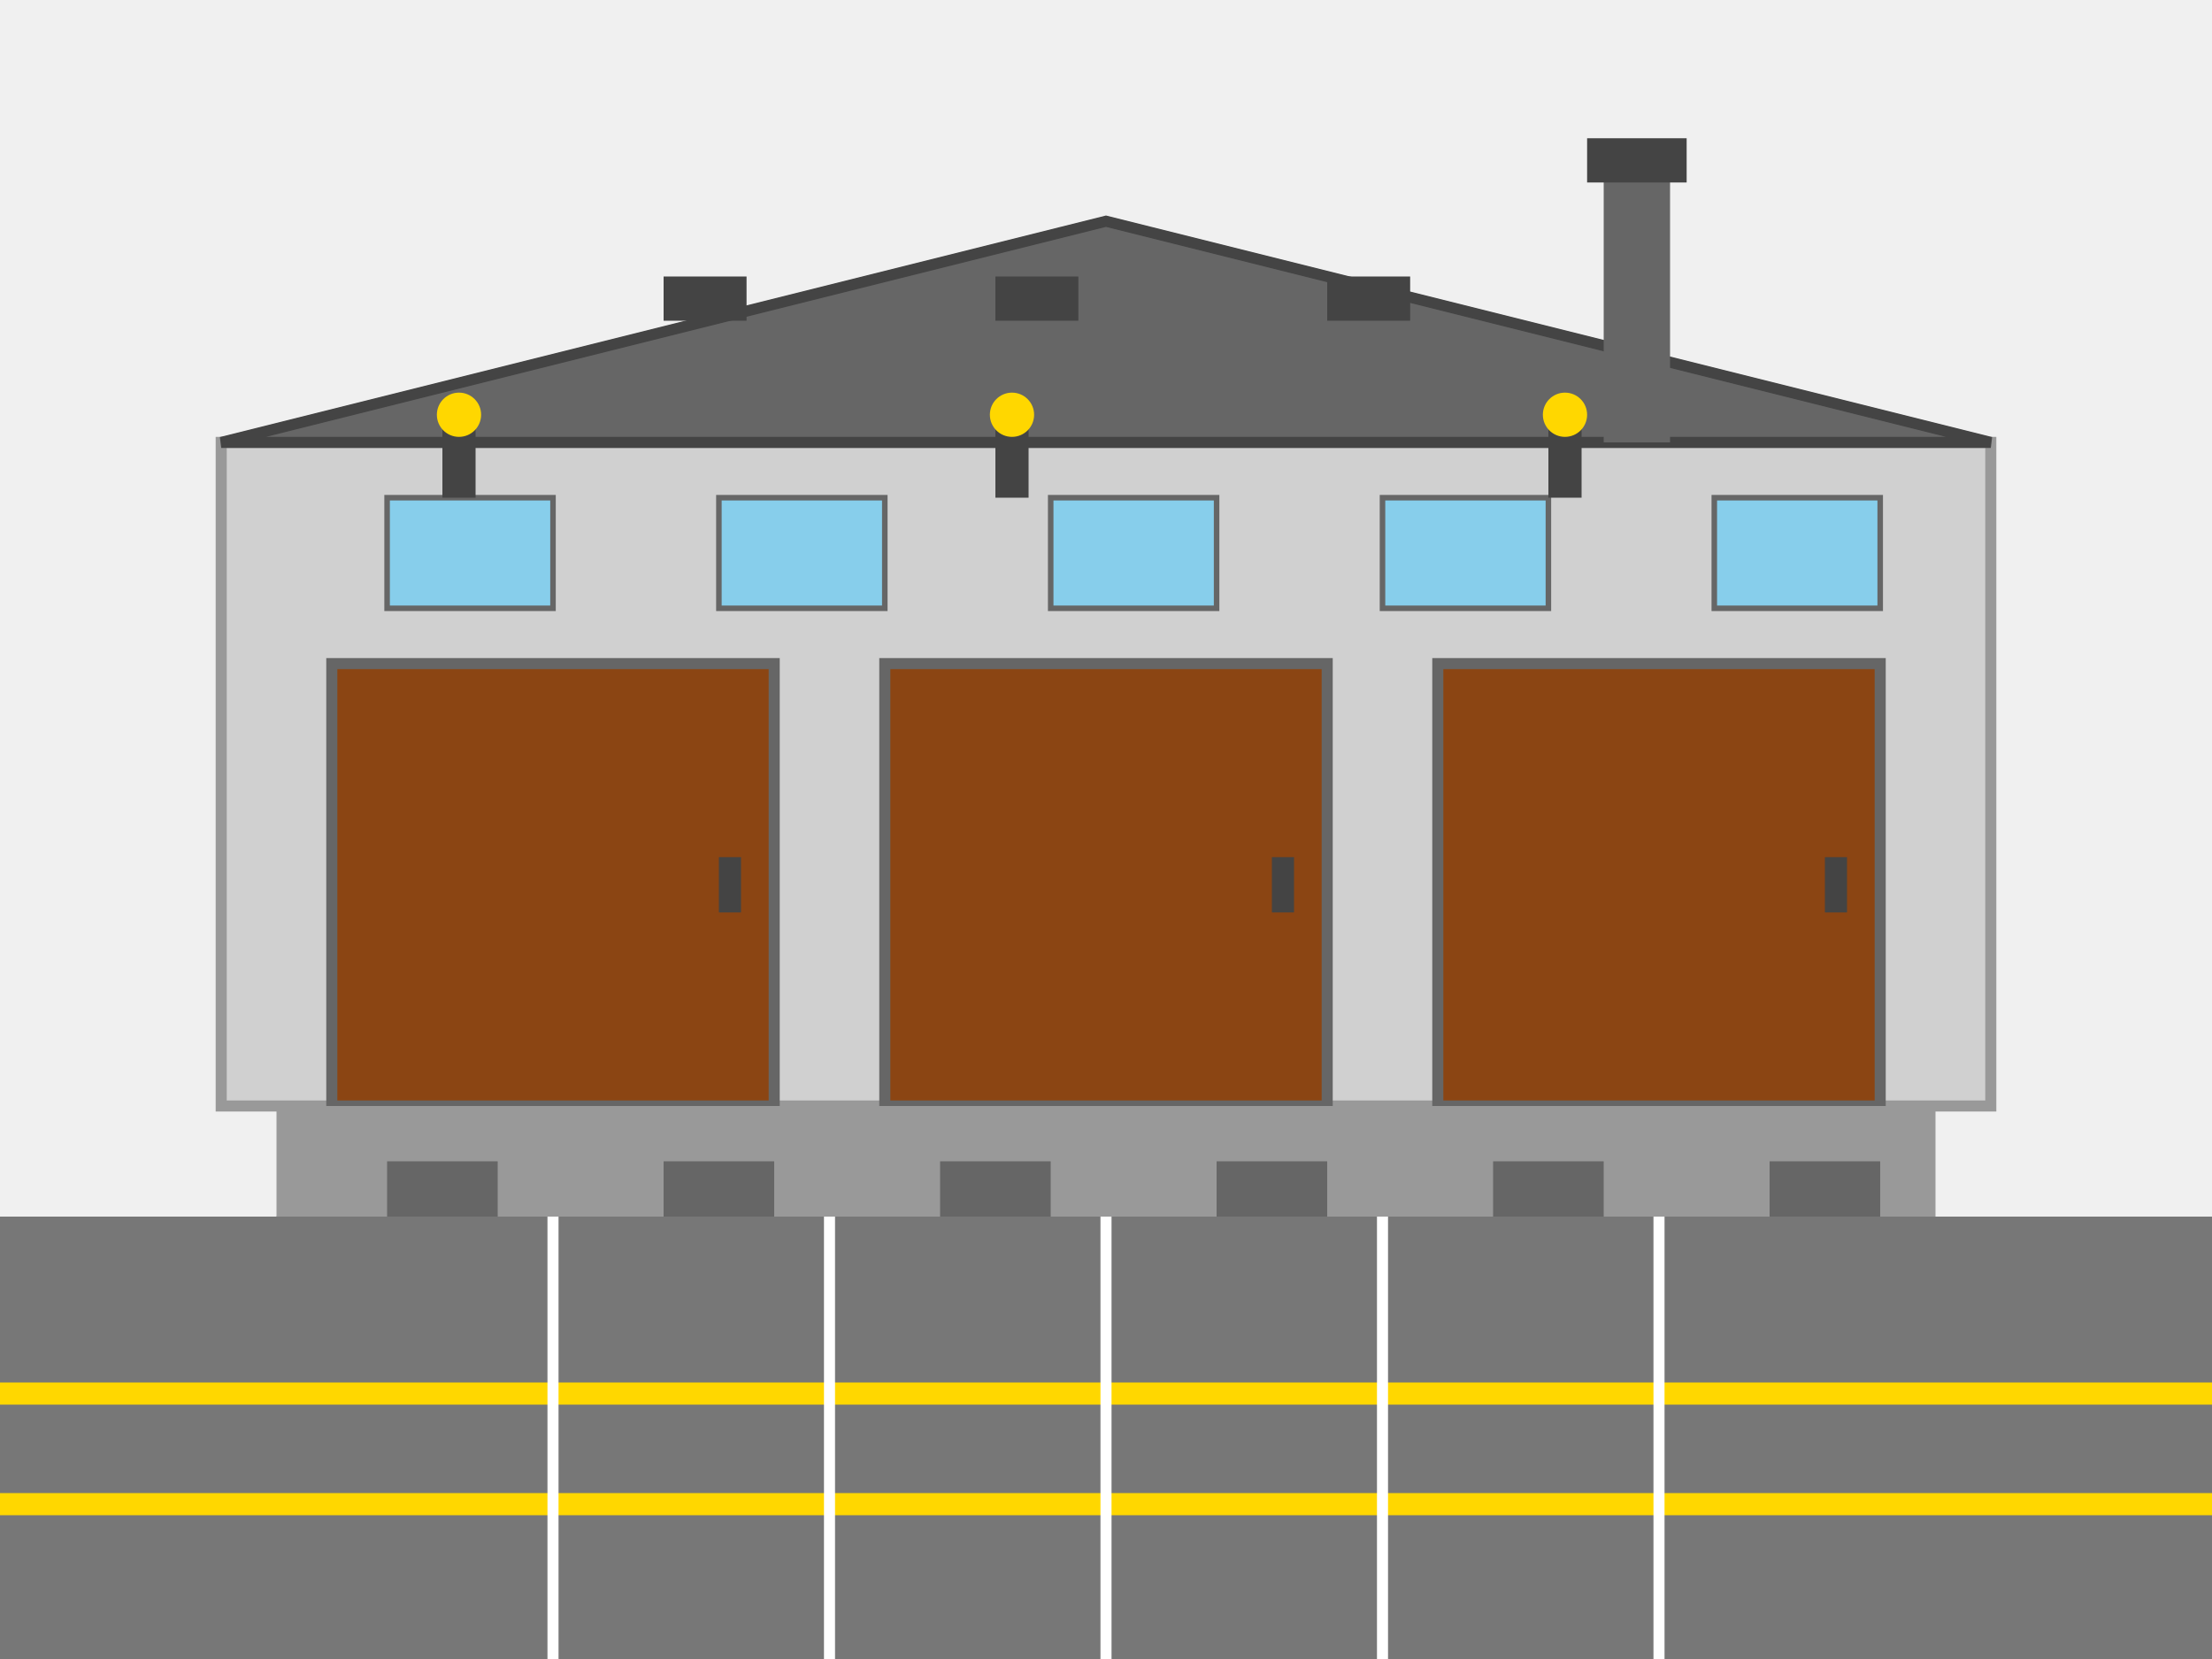 <svg xmlns="http://www.w3.org/2000/svg" viewBox="0 0 400 300" width="400" height="300">
    <rect width="400" height="300" fill="#f0f0f0"/>
    
    <!-- Main warehouse structure -->
    <rect x="40" y="80" width="320" height="120" fill="#d0d0d0" stroke="#999" stroke-width="2"/>
    
    <!-- Warehouse roof -->
    <polygon points="40,80 200,40 360,80" fill="#666" stroke="#444" stroke-width="2"/>
    
    <!-- Large industrial doors -->
    <rect x="60" y="120" width="80" height="80" fill="#8B4513" stroke="#666" stroke-width="2"/>
    <rect x="160" y="120" width="80" height="80" fill="#8B4513" stroke="#666" stroke-width="2"/>
    <rect x="260" y="120" width="80" height="80" fill="#8B4513" stroke="#666" stroke-width="2"/>
    
    <!-- Door handles -->
    <rect x="130" y="155" width="4" height="10" fill="#444"/>
    <rect x="230" y="155" width="4" height="10" fill="#444"/>
    <rect x="330" y="155" width="4" height="10" fill="#444"/>
    
    <!-- Loading dock -->
    <rect x="50" y="200" width="300" height="20" fill="#999"/>
    <rect x="70" y="210" width="20" height="10" fill="#666"/>
    <rect x="120" y="210" width="20" height="10" fill="#666"/>
    <rect x="170" y="210" width="20" height="10" fill="#666"/>
    <rect x="220" y="210" width="20" height="10" fill="#666"/>
    <rect x="270" y="210" width="20" height="10" fill="#666"/>
    <rect x="320" y="210" width="20" height="10" fill="#666"/>
    
    <!-- Warehouse windows -->
    <rect x="70" y="90" width="30" height="20" fill="#87CEEB" stroke="#666" stroke-width="1"/>
    <rect x="130" y="90" width="30" height="20" fill="#87CEEB" stroke="#666" stroke-width="1"/>
    <rect x="190" y="90" width="30" height="20" fill="#87CEEB" stroke="#666" stroke-width="1"/>
    <rect x="250" y="90" width="30" height="20" fill="#87CEEB" stroke="#666" stroke-width="1"/>
    <rect x="310" y="90" width="30" height="20" fill="#87CEEB" stroke="#666" stroke-width="1"/>
    
    <!-- Industrial vents -->
    <rect x="120" y="50" width="15" height="8" fill="#444"/>
    <rect x="180" y="50" width="15" height="8" fill="#444"/>
    <rect x="240" y="50" width="15" height="8" fill="#444"/>
    
    <!-- Chimney -->
    <rect x="290" y="30" width="12" height="50" fill="#666"/>
    <rect x="287" y="25" width="18" height="8" fill="#444"/>
    
    <!-- Trucks and loading area -->
    <rect x="10" y="220" width="40" height="20" fill="#FF6B6B"/>
    <rect x="15" y="230" width="8" height="8" fill="#333"/>
    <rect x="37" y="230" width="8" height="8" fill="#333"/>
    <rect x="12" y="240" width="8" height="8" fill="#333"/>
    <rect x="42" y="240" width="8" height="8" fill="#333"/>
    
    <!-- Loading ramp -->
    <polygon points="50,220 60,200 60,220" fill="#999"/>
    
    <!-- Industrial area ground -->
    <rect x="0" y="220" width="400" height="80" fill="#777"/>
    
    <!-- Ground markings -->
    <rect x="0" y="250" width="400" height="4" fill="#FFD700"/>
    <rect x="0" y="270" width="400" height="4" fill="#FFD700"/>
    
    <!-- Parking lines -->
    <line x1="100" y1="220" x2="100" y2="300" stroke="white" stroke-width="2"/>
    <line x1="150" y1="220" x2="150" y2="300" stroke="white" stroke-width="2"/>
    <line x1="200" y1="220" x2="200" y2="300" stroke="white" stroke-width="2"/>
    <line x1="250" y1="220" x2="250" y2="300" stroke="white" stroke-width="2"/>
    <line x1="300" y1="220" x2="300" y2="300" stroke="white" stroke-width="2"/>
    
    <!-- Industrial lighting -->
    <rect x="80" y="75" width="6" height="15" fill="#444"/>
    <circle cx="83" cy="75" r="4" fill="#FFD700"/>
    <rect x="180" y="75" width="6" height="15" fill="#444"/>
    <circle cx="183" cy="75" r="4" fill="#FFD700"/>
    <rect x="280" y="75" width="6" height="15" fill="#444"/>
    <circle cx="283" cy="75" r="4" fill="#FFD700"/>
</svg>
